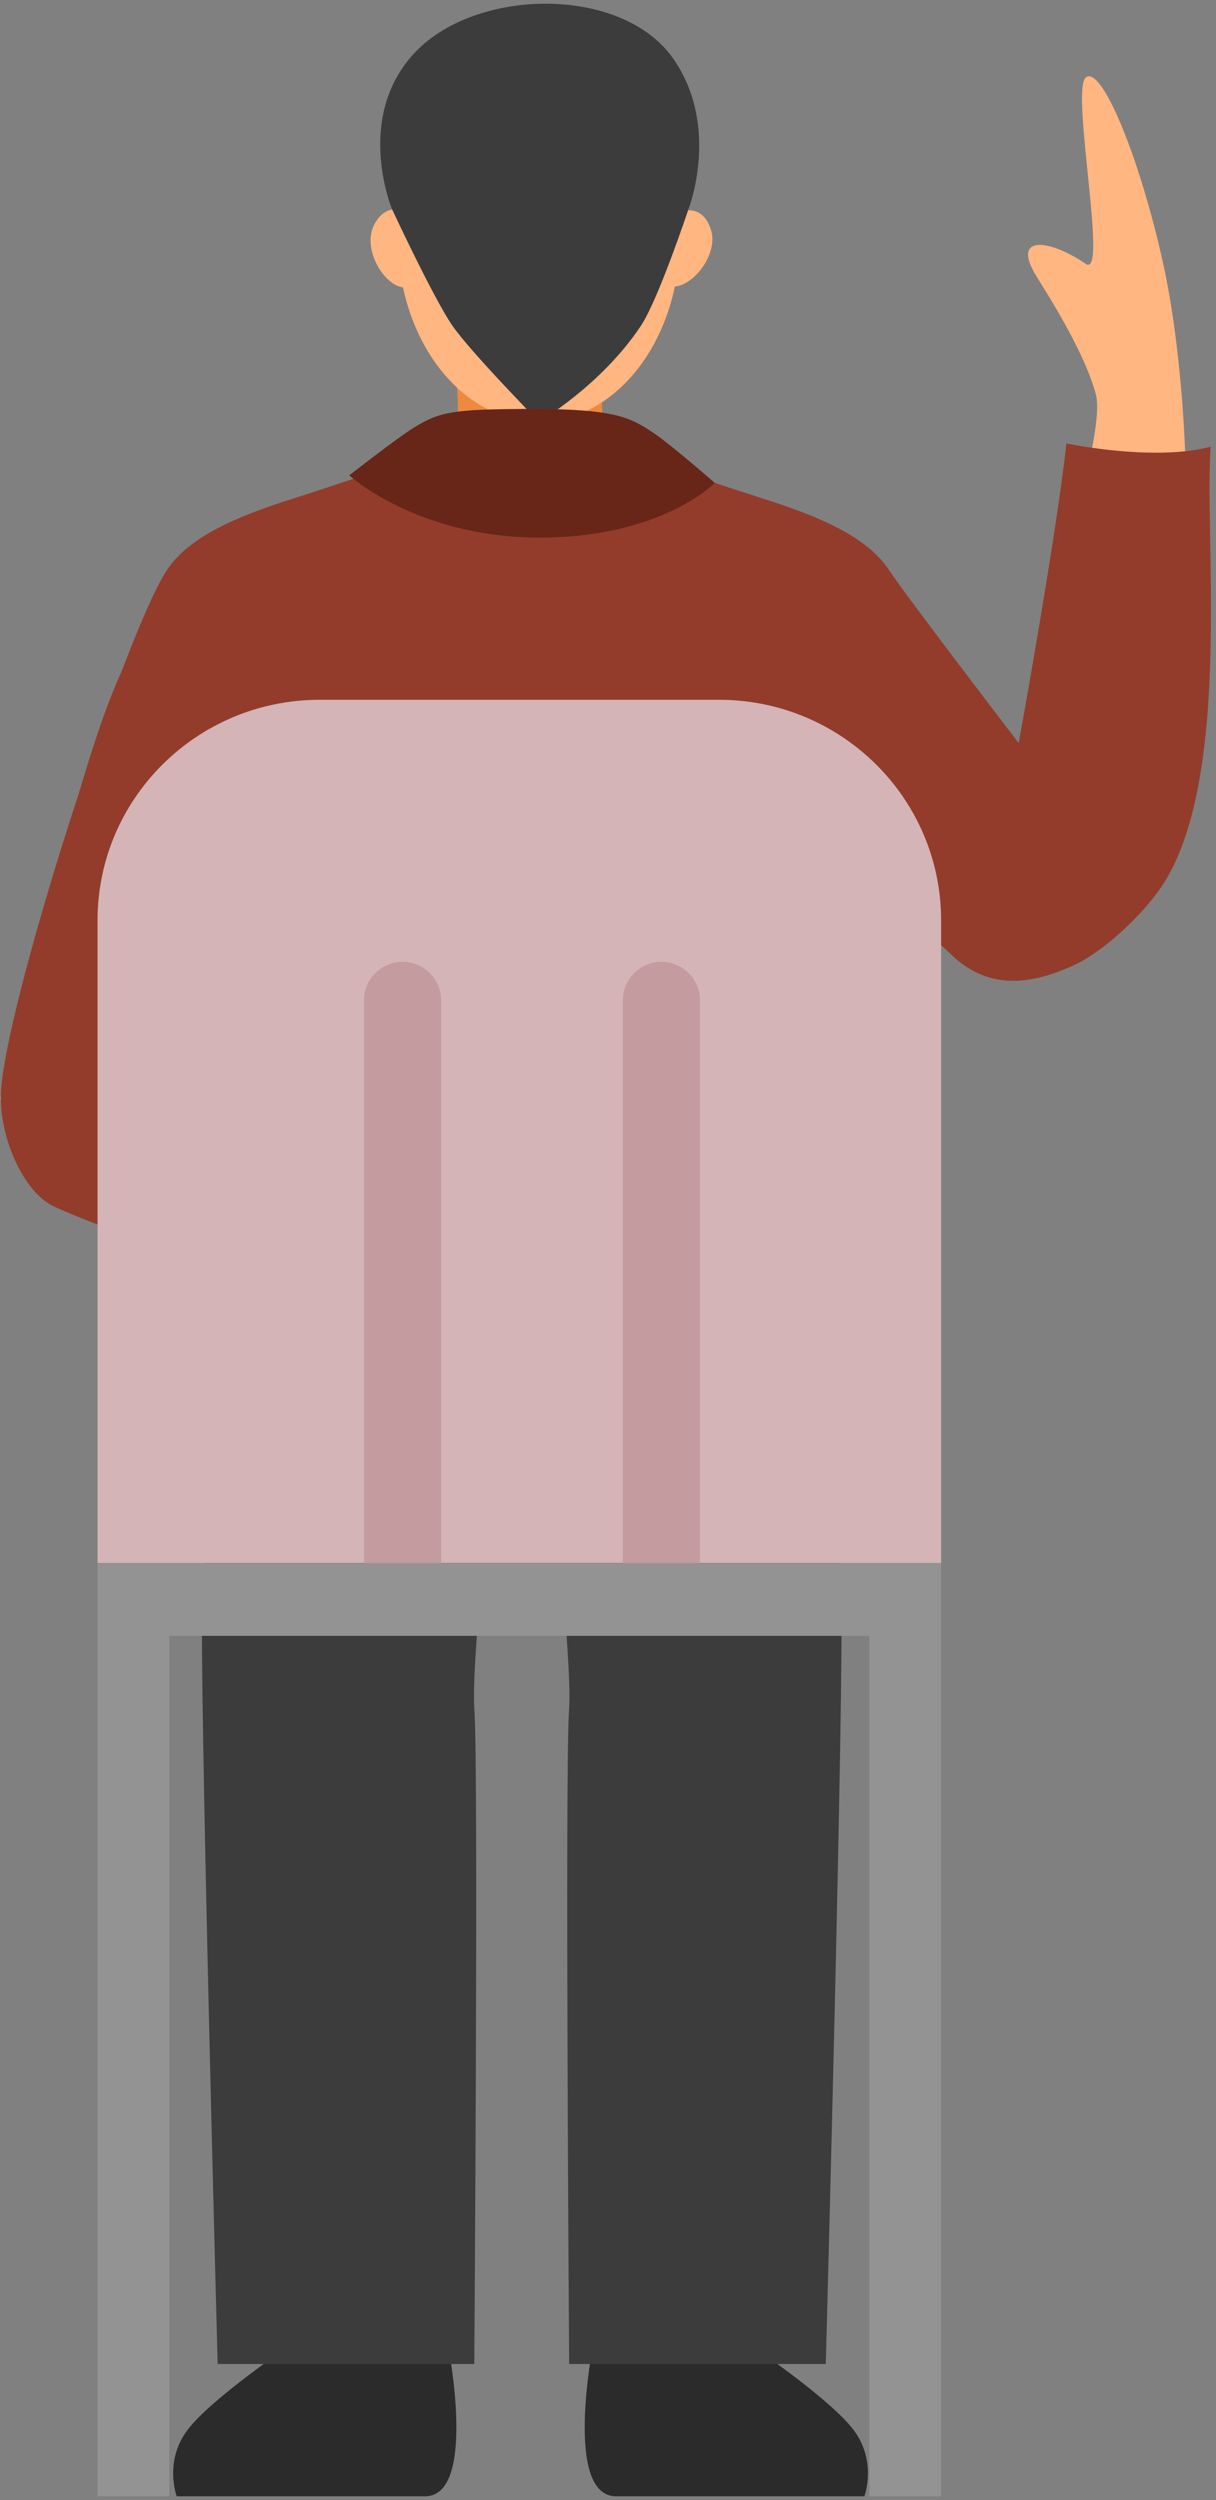 <svg xmlns="http://www.w3.org/2000/svg" width="199" height="409" viewBox="0 0 199 409" fill="none"><rect x="0" y="0" width="199" height="409" fill="#808080" stroke="none"/><g id="rrrr"><g id="Group"><path id="Vector" d="M47.493 383.676C47.493 383.676 34.345 392.534 30.585 397.661C26.826 402.787 28.918 408.381 28.918 408.381C28.918 408.381 40.922 408.381 48.905 408.381C56.889 408.381 62.774 408.381 69.544 408.381C78.185 408.381 73.326 383.676 73.326 383.676H47.493Z" fill="#2B2B2B"></path><path id="Vector_2" d="M122.882 383.676C122.882 383.676 136.03 392.534 139.789 397.661C143.549 402.787 141.457 408.381 141.457 408.381C141.457 408.381 129.453 408.381 121.47 408.381C113.486 408.381 107.601 408.381 100.831 408.381C92.19 408.381 97.049 383.676 97.049 383.676H122.882Z" fill="#2B2B2B"></path><path id="Vector_3" d="M49.495 223C35.631 224.964 33.607 246.281 33.097 260.574C32.587 274.868 35.62 386.737 35.62 386.737H77.618C77.618 386.737 78.309 289.967 77.646 279.933C76.529 263.062 88.946 217.406 49.495 223Z" fill="#3C3C3C"></path><path id="Vector_4" d="M121.266 223C135.135 224.964 137.153 246.281 137.664 260.574C138.18 274.868 135.141 386.737 135.141 386.737H93.143C93.143 386.737 92.451 289.967 93.115 279.933C94.226 263.062 81.808 217.406 121.266 223Z" fill="#3C3C3C"></path><g id="Group_2"><g id="Group_3"><path id="Vector_5" d="M74.795 63.106C74.795 63.106 75.39 71.598 74.069 76.533C73.286 79.454 88.159 92.425 88.159 92.425C88.159 92.425 98.195 83.736 99.017 76.533C98.688 70.45 98.365 63.106 98.365 63.106H74.795Z" fill="#ED8A40"></path><g id="Group_4"><g id="Group_5"><path id="Vector_6" d="M66.147 34.563C66.147 34.563 63.142 32.981 61.192 36.848C59.247 40.708 62.836 46.87 66.198 47.045C69.561 47.219 66.147 34.563 66.147 34.563Z" fill="#FFB680"></path><path id="Vector_7" d="M111.768 34.54C111.768 34.54 114.977 33.415 116.332 37.517C117.687 41.62 113.231 47.191 109.88 46.882C106.523 46.566 111.768 34.54 111.768 34.54Z" fill="#FFB680"></path><path id="Vector_8" d="M111.264 38.902C111.264 55.514 100.927 68.986 88.181 68.986C75.435 68.986 65.099 55.52 65.099 38.902C65.099 22.289 75.435 8.817 88.181 8.817C100.933 8.823 111.264 22.289 111.264 38.902Z" fill="#FFB680"></path></g></g></g></g><path id="Vector_9" d="M23.594 187.856C23.81 186.933 24.048 185.993 24.224 185.115C28.153 165.34 38.319 144.682 38.319 144.682L10.207 140.478C10.207 140.478 4.566 160.287 0.143 179.285C-0.878 183.652 15.566 190.186 23.594 187.856Z" fill="#FFB680"></path><g id="Group_6"><path id="Vector_10" d="M150.659 112.74C146.038 101.569 142.8 96.69 131.177 90.376C123.488 86.201 99.017 76.538 99.017 76.538C99.017 76.538 96.703 83.004 86.628 83.004C77.868 83.004 74.069 76.538 74.069 76.538C74.069 76.538 44.902 86.471 36.131 90.815C27.376 95.154 21.842 103.759 17.119 116.713C13.082 127.794 8.841 144.676 8.841 144.676L29.837 149.499C32.451 142.386 38.455 126.043 40.706 120.129C43.615 112.481 47.323 110.472 48.622 124.231C49.92 137.991 52.347 169.364 55.255 180.872C56.344 185.188 43.201 213.681 47.3 220.102L79.971 215.78H99.017L127.996 219.601C128.546 213.5 113.645 186.027 113.067 184.997C111.819 182.786 116.798 161.137 118.034 149.431C118.612 143.99 124.044 127.118 124.214 122.521C124.464 115.756 130.905 128.936 132.305 132.358C133.938 136.342 161.137 143.224 161.137 143.224C161.137 143.224 153.777 120.275 150.659 112.74Z" fill="#933C2B"></path><path id="Vector_11" d="M48.622 124.231C47.323 110.472 43.615 112.487 40.706 120.129C38.455 126.044 32.445 142.386 29.837 149.499L36.131 150.945L43.042 131.125L47.301 198.087H64.067C59.967 191.666 56.344 185.183 55.255 180.867C52.347 169.364 49.92 137.991 48.622 124.231Z" fill="#BCBCBC"></path></g><path id="Vector_12" d="M110.294 9.757C101.913 -2.5 77.629 -2.072 67.684 8.823C57.977 19.453 64.168 34.248 64.168 34.248C64.168 34.248 70.984 48.879 74.045 53.291C77.05 57.63 88.192 68.986 88.192 68.986C88.192 68.986 98.37 63.106 104.89 53.291C107.742 49.003 112.658 34.248 112.658 34.248C112.658 34.248 117.92 20.922 110.294 9.757Z" fill="#3C3C3C"></path><path id="Vector_13" d="M111.263 214.941H60.642V264.784H111.263V214.941Z" fill="#2B2B2B"></path><path id="Vector_14" d="M64.429 96.33V76.133C64.429 76.133 54.036 79.628 47.646 81.665C38.489 84.586 30.891 87.861 27.302 93.286C20.243 103.956 0.353 165.695 0.137 179.28C0.018 186.438 3.981 195.149 8.841 197.378C23.095 203.917 60.642 214.947 60.642 214.947L67.145 195.448L29.774 173.72L43.337 135.762C44.131 178.638 22.347 231.835 22.347 231.835C22.347 231.835 42.929 243.872 54.649 243.731C65.484 206.219 65.218 131.075 64.429 96.33Z" fill="#933C2B"></path><path id="Vector_15" d="M190.366 43.162C186.46 25.48 180.228 10.601 177.694 12.672C175.159 14.743 181.413 45.666 177.694 43.162C171.355 38.896 165.441 38.541 169.665 45.278C173.889 52.014 177.745 58.789 179.304 64.372C180.863 69.954 174.558 87.9 172.024 103.899C169.489 119.893 165.328 117.236 167.176 130.951C168.474 140.579 173.889 154.744 180.455 146.415C183.239 142.881 188.478 138.008 190.366 127.934C196.7 94.119 194.057 59.892 190.366 43.162Z" fill="#FFB680"></path><path id="Vector_16" d="M108.383 96.33V76.133C108.383 76.133 118.782 79.628 125.167 81.665C134.324 84.586 141.921 87.861 145.51 93.286C148.481 97.777 166.711 121.558 166.711 121.558C166.711 121.558 172.755 88.469 174.518 72.554C180.863 73.775 191.08 74.963 198.134 73.072C196.994 87.169 201.813 127.856 189.992 145.188C186.913 149.707 180.415 155.931 175.221 158.143C170.691 160.073 162.708 163.039 155.62 156.117C148.742 149.398 129.47 135.762 129.47 135.762C128.676 178.638 150.46 231.835 150.46 231.835C150.46 231.835 129.878 243.872 118.158 243.731C107.329 206.219 107.595 131.075 108.383 96.33Z" fill="#933C2B"></path><path id="Vector_17" d="M124.209 214.716H47.301V224.486H124.209V214.716Z" fill="white"></path><path id="Vector_18" d="M65.966 195.194C65.966 195.194 77.227 197.541 92.683 201.008C108.134 204.474 109.96 211.182 108.054 214.711C96.278 214.711 57.676 214.941 57.676 214.941C57.676 214.941 54.065 198.886 65.966 195.194Z" fill="#FFB680"></path><path id="Vector_19" d="M57.155 77.765C57.155 77.765 68.263 87.945 88.317 87.945C108.378 87.945 116.968 78.992 116.968 78.992C116.968 78.992 109.949 72.858 106.977 70.844C103.06 68.182 100.338 66.904 87.059 66.904C73.785 66.904 71.846 67.428 67.673 69.994C64.895 71.71 57.155 77.765 57.155 77.765Z" fill="#682619"></path></g><g id="Group_7"><path id="Vector_20" d="M27.705 267.615H15.962V408.381H27.705V267.615Z" fill="#939393"></path><path id="Vector_21" d="M154.015 267.615H142.272V408.381H154.015V267.615Z" fill="#939393"></path><path id="Vector_22" d="M154.015 255.712V150.574C154.015 130.641 137.731 114.479 117.648 114.479H52.329C32.246 114.479 15.962 130.641 15.962 150.574V255.712H154.015Z" fill="#D4B4B6"></path><path id="Vector_23" d="M72.192 261.649V163.618C72.192 160.174 69.351 157.355 65.881 157.355C62.411 157.355 59.57 160.174 59.57 163.618V261.649H72.192Z" fill="#C49B9E"></path><path id="Vector_24" d="M114.552 261.649V163.618C114.552 160.174 111.711 157.355 108.241 157.355C104.771 157.355 101.931 160.174 101.931 163.618V261.649H114.552Z" fill="#C49B9E"></path><path id="Vector_25" d="M154.015 255.712H15.962V267.615H154.015V255.712Z" fill="#939393"></path></g></g></svg>
